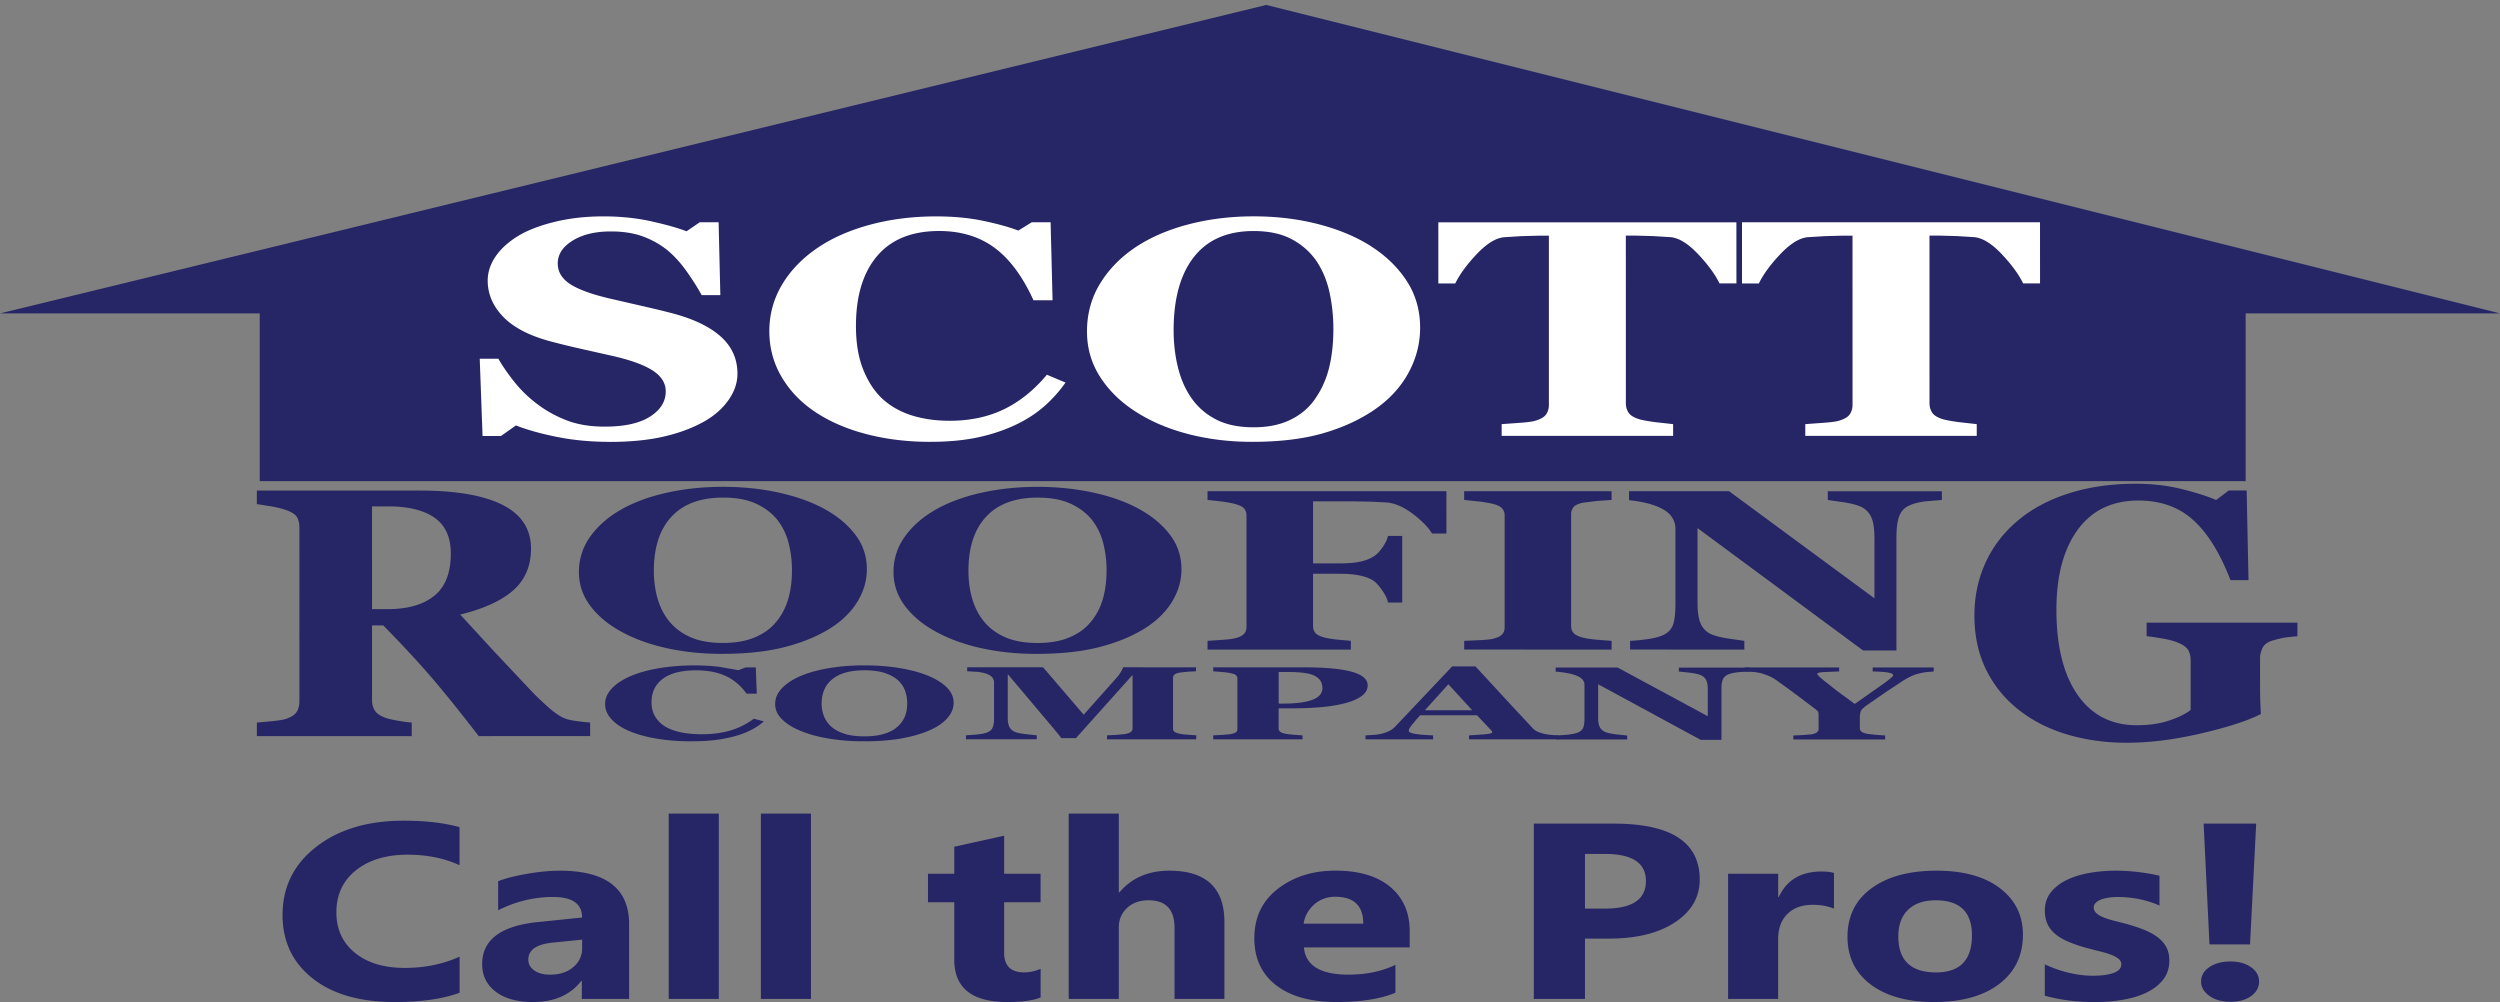 <?xml version="1.0" encoding="UTF-8"?> <svg xmlns="http://www.w3.org/2000/svg" width="504.168" height="202.074" viewBox="0 2 504.168 202.074"><rect x="0" y="2" width="504.168" height="202.074" fill="#808080" stroke="none"/><path fill="#262566" d="M0 65.203L255.357 3l248.81 62.203h-51.293v33.825H52.38V65.203z"></path><path d="M122.977 91.108c-3.8 0-7.322-.33-10.6-.985s-6.054-1.434-8.328-2.324l-3.016 2.127h-3.716l-.57-15.584h3.76c.846 1.482 1.924 3.045 3.236 4.688s2.827 3.115 4.547 4.414c1.777 1.36 3.766 2.466 5.967 3.318s4.772 1.276 7.716 1.276c3.963 0 7-.672 9.115-2.02s3.17-3.045 3.17-5.093c0-1.682-.896-3.096-2.688-4.24s-4.57-2.135-8.33-2.97l-6.754-1.524a148.26 148.26 0 0 1-5.792-1.434c-4.168-1.156-7.265-2.808-9.3-4.957s-3.04-4.55-3.04-7.208c0-1.683.525-3.3 1.574-4.85s2.58-2.945 4.6-4.182c1.923-1.155 4.386-2.098 7.387-2.828s6.266-1.095 9.792-1.095c3.438 0 6.66.334 9.66 1.002s5.362 1.336 7.083 2.004l2.667-1.822h3.803l.35 14.7h-3.76c-.875-1.583-1.902-3.202-3.083-4.856s-2.427-3.03-3.738-4.125c-1.428-1.177-3.075-2.116-4.94-2.816s-4.05-1.05-6.557-1.05c-3.147 0-5.72.62-7.716 1.856s-2.995 2.768-2.994 4.594c0 1.724.867 3.133 2.6 4.23s4.438 2.058 8.1 2.9l6.6 1.52c2.244.507 4.24.994 6 1.46 4.226 1.136 7.44 2.702 9.64 4.7s3.3 4.476 3.3 7.436c0 1.865-.627 3.67-1.88 5.414s-2.944 3.192-5.07 4.35c-2.332 1.276-5.027 2.262-8.087 2.95s-6.632 1.035-10.712 1.035zm64.61-.001c-4.546 0-8.802-.514-12.765-1.536s-7.418-2.5-10.36-4.454c-2.885-1.906-5.16-4.264-6.82-7.072s-2.492-5.896-2.492-9.26c0-3.346.837-6.443 2.512-9.292s4.03-5.317 7.06-7.406c2.973-2.048 6.542-3.634 10.7-4.76s8.626-1.688 13.376-1.688c3.438 0 6.572.293 9.4.88s5.217 1.245 7.17 1.974l2.7-1.67h3.803l.395 15.734h-3.847c-2.183-4.8-4.804-8.34-7.86-10.593s-6.783-3.38-11.178-3.378c-5.473 0-9.635 1.68-12.487 5.035s-4.278 8.067-4.277 14.13c0 3.427.487 6.353 1.463 8.776s2.25 4.377 3.822 5.855c1.688 1.543 3.682 2.674 5.982 3.394s4.847 1.08 7.642 1.08c4.075 0 7.706-.77 10.894-2.3s6.1-3.867 8.7-6.986l3.76 1.58a26.99 26.99 0 0 1-4.284 4.783c-1.604 1.406-3.454 2.617-5.552 3.63-2.302 1.113-4.845 1.984-7.628 2.6s-6.07.94-9.857.94zm88.83-39.487c3.062 1.944 5.485 4.293 7.276 7.046s2.7 5.893 2.7 9.416c0 3.14-.758 6.125-2.27 8.96s-3.7 5.274-6.56 7.32c-3.002 2.128-6.527 3.78-10.578 4.968s-8.873 1.776-14.47 1.776c-4.518 0-8.787-.517-12.8-1.55s-7.563-2.53-10.624-4.496c-3.03-1.923-5.436-4.263-7.213-7.017s-2.667-5.82-2.667-9.204c0-3.523.866-6.717 2.6-9.583s4.116-5.32 7.147-7.366c3-2.004 6.564-3.548 10.688-4.632s8.517-1.625 13.18-1.625c4.633 0 8.982.527 13.05 1.58s7.584 2.524 10.56 4.408zm-11.235 30.85c1.313-1.845 2.26-3.935 2.842-6.267s.875-4.97.875-7.9c0-2.494-.258-4.923-.768-7.285s-1.377-4.467-2.604-6.313c-1.254-1.845-2.912-3.326-4.982-4.44s-4.648-1.673-7.736-1.673c-5.275 0-9.284 1.74-12.02 5.217s-4.1 8.392-4.108 14.74c0 2.698.298 5.243.897 7.635s1.537 4.482 2.82 6.268c1.312 1.805 2.973 3.208 4.983 4.212s4.488 1.507 7.432 1.507c2.885 0 5.36-.507 7.433-1.52s3.713-2.403 4.937-4.167zm84.983-23.32h-3.4c-.902-1.843-2.348-3.817-4.34-5.923s-3.832-3.24-5.518-3.4l-3.445-.212-3.533-.1h-2.05l.004 33.808c0 .73.188 1.37.568 1.928s1.12.998 2.23 1.322c.67.182 1.7.37 3.125.562l3.607.4v2.37l-34.58.002v-2.37l3.563-.26c1.53-.1 2.572-.246 3.127-.4 1.138-.322 1.896-.758 2.273-1.305s.565-1.195.565-1.945v-34.1h-2.05l-3.533.1-3.443.212c-1.688.163-3.524 1.296-5.518 3.402s-3.438 4.08-4.34 5.923h-3.408l-.002-12.332 60.107-.001.007 12.33zm61.245 0H408c-.902-1.843-2.348-3.817-4.34-5.923s-3.832-3.24-5.52-3.402l-3.444-.212-3.533-.1h-2.05l.002 33.807c0 .73.188 1.37.567 1.928s1.12.998 2.23 1.322c.67.182 1.713.37 3.127.563l3.605.4v2.37h-34.578v-2.37l3.563-.258c1.53-.1 2.572-.248 3.125-.4 1.137-.324 1.896-.76 2.273-1.307s.567-1.195.567-1.943l-.004-34.1h-2.05l-3.533.1-3.444.212c-1.688.163-3.523 1.297-5.52 3.402s-3.438 4.08-4.338 5.923h-3.4l-.002-12.332h60.1l.006 12.332z" fill="#fff"></path><g fill="#262566"><path d="M119.013 150.445l-22.468.002c-3.876-5.023-7.1-9.023-9.67-12.004s-5.766-6.42-9.586-10.326h-2.262l.001 15.04c0 .838.186 1.55.557 2.13s1.08 1.068 2.125 1.465c.522.188 1.34.38 2.455.576s2.07.332 2.868.4v2.723H51.8v-2.723l3.156-.297c1.306-.13 2.234-.285 2.785-.474 1.045-.37 1.746-.842 2.104-1.412s.537-1.297.537-2.183l-.003-34.928c0-.838-.152-1.535-.455-2.094s-1.03-1.047-2.187-1.465c-.88-.303-1.92-.56-3.115-.77l-2.826-.45v-2.724H84.64c7.344 0 12.92.97 16.73 2.9s5.715 4.882 5.716 8.812c0 3.47-1.176 6.254-3.527 8.356s-5.935 3.753-10.748 4.94l6.54 7.118 7.778 8.27c.853.908 2.015 2.02 3.487 3.332s2.77 2.123 3.9 2.426c.632.162 1.437.302 2.414.418s1.67.188 2.084.2v2.724h-.002v.003zm-28.102-36.8c0-3.303-1.094-5.717-3.28-7.24s-5.302-2.285-9.345-2.285h-3.26l.002 20.727h3.136c4.043 0 7.18-.896 9.407-2.688s3.342-4.63 3.34-8.515zM463.288 130.3l-2.27.244c-.657.094-1.483.277-2.475.56-1.13.303-1.87.803-2.23 1.5s-.537 1.432-.535 2.2v5.758l.04 2.8.125 2.636c-2.752 1.396-6.816 2.7-12.193 3.942s-10.322 1.85-14.832 1.85c-4.236.002-8.2-.547-11.926-1.64s-6.973-2.733-9.777-4.924c-2.807-2.164-5.016-4.854-6.625-8.063s-2.414-6.9-2.414-11.033c0-3.862.756-7.438 2.27-10.72s3.698-6.1 6.56-8.484c2.808-2.353 6.226-4.166 10.254-5.446s8.492-1.923 13.4-1.923c3.327 0 6.407.35 9.24 1.048s5.173 1.44 7.017 2.23l2.557-1.92h3.6l.375 18.073h-3.633c-2.1-5.43-4.594-9.463-7.5-12.098s-6.604-3.95-11.06-3.95c-5.28 0-9.358 1.957-12.23 5.87s-4.313 9.3-4.312 16.166c0 7.287 1.4 13 4.23 17.1s6.813 6.18 11.986 6.18c2.42 0 4.57-.3 6.457-.926s3.35-1.332 4.395-2.146v-10.05c0-.84-.182-1.54-.54-2.1s-1.072-1.063-2.145-1.482c-.826-.324-1.857-.592-3.097-.803a60.58 60.58 0 0 0-3.094-.453v-2.72l30.408-.004.002 2.722zM166.2 104.607c2.645 1.438 4.742 3.182 6.292 5.223s2.323 4.363 2.323 6.975c0 2.326-.655 4.54-1.964 6.64s-3.2 3.908-5.667 5.423c-2.594 1.575-5.642 2.8-9.143 3.678s-7.67 1.315-12.505 1.315c-3.905 0-7.594-.383-11.07-1.147s-6.536-1.875-9.18-3.332c-2.62-1.424-4.698-3.157-6.234-5.196s-2.305-4.313-2.305-6.816c0-2.6.75-4.98 2.248-7.102s3.557-3.94 6.177-5.457c2.594-1.482 5.673-2.627 9.237-3.43s7.36-1.203 11.4-1.203c4.005 0 7.764.392 11.278 1.172s6.555 1.864 9.124 3.26zm-9.7 22.855c1.133-1.366 1.952-2.914 2.456-4.644s.756-3.682.756-5.858c0-1.85-.22-3.646-.66-5.396s-1.2-3.312-2.25-4.68c-1.083-1.366-2.52-2.465-4.307-3.3s-4.018-1.24-6.688-1.24c-4.56-.001-8.022 1.3-10.4 3.865s-3.55 6.215-3.55 10.918c0 1.998.258 3.885.774 5.655s1.33 3.322 2.437 4.644c1.134 1.338 2.57 2.38 4.307 3.123s3.878 1.114 6.423 1.114c2.494 0 4.634-.375 6.423-1.127s3.212-1.777 4.27-3.085zm73.146-22.852c2.645 1.44 4.742 3.184 6.292 5.223s2.323 4.367 2.323 6.977c0 2.326-.655 4.54-1.964 6.64s-3.2 3.907-5.667 5.422c-2.594 1.575-5.642 2.8-9.143 3.678s-7.67 1.316-12.505 1.316c-3.905-.001-7.594-.384-11.07-1.148s-6.536-1.877-9.18-3.332c-2.62-1.426-4.698-3.157-6.234-5.196s-2.305-4.313-2.305-6.818a12.03 12.03 0 0 1 2.248-7.1c1.498-2.123 3.557-3.94 6.177-5.457 2.594-1.482 5.673-2.627 9.237-3.43s7.36-1.202 11.4-1.202c4.005 0 7.764.4 11.278 1.17s6.555 1.864 9.124 3.257zm-9.7 22.857a12.8 12.8 0 0 0 2.456-4.643c.503-1.728.756-3.683.756-5.86a22.04 22.04 0 0 0-.661-5.396c-.44-1.752-1.2-3.312-2.25-4.678-1.083-1.367-2.52-2.465-4.307-3.3s-4.018-1.24-6.688-1.24c-4.56-.001-8.022 1.3-10.4 3.865s-3.55 6.215-3.55 10.918c0 1.998.258 3.885.774 5.655s1.33 3.32 2.437 4.644c1.134 1.338 2.57 2.38 4.307 3.12s3.878 1.117 6.423 1.117c2.494 0 4.634-.375 6.423-1.127s3.212-1.78 4.27-3.086zm71.786-17.877h-2.947c-.73-1.24-2.02-2.562-3.864-3.957-1.85-1.397-3.604-2.163-5.265-2.3l-3.02-.158-3.47-.067H264.8v12.512h5.326c1.514 0 2.82-.102 3.932-.303 1.105-.203 2.1-.566 2.945-1.092.63-.375 1.24-1.002 1.832-1.88s.95-1.632 1.076-2.263h2.873v13.435h-2.873c-.102-.674-.5-1.496-1.17-2.463s-1.262-1.6-1.738-1.927c-.73-.48-1.662-.836-2.797-1.067s-2.492-.35-4.08-.35H264.8v10.576c0 .54.17 1.002.5 1.385s.988.693 1.945.935c.555.135 1.316.26 2.285.37l2.893.258V133l-28.904-.002v-1.756l2.9-.2c1.2-.082 2.053-.184 2.53-.305.907-.2 1.536-.502 1.9-.877s.53-.855.53-1.44V105.9a2.05 2.05 0 0 0-.472-1.34c-.315-.38-.963-.7-1.946-.955-.706-.182-1.638-.348-2.796-.496l-2.645-.292v-1.756l48.172.004.002 8.526zm33.285 23.408l-29.734-.004v-1.756l3.004-.135c1.322-.062 2.236-.148 2.74-.27.933-.226 1.567-.52 1.907-.9s.5-.836.5-1.405V105.9a2.04 2.04 0 0 0-.492-1.352c-.325-.4-.97-.705-1.926-.945-.604-.147-1.5-.303-2.685-.46l-3.06-.326v-1.756l29.734.003v1.755l-2.834.2-2.87.35c-.982.193-1.64.498-1.965.9a2.19 2.19 0 0 0-.492 1.406v22.613c0 .54.17 1.002.512 1.385s.988.693 1.945.934c.526.138 1.4.27 2.625.396l3.08.236.002 1.76zm66.57-30.17l-3.02.248c-1.312.117-2.492.4-3.55.877-.935.402-1.595 1.1-1.984 2.082s-.584 2.426-.584 4.33v22.816h-6.72l-33.398-24.688v14.986c0 1.858.2 3.272.623 4.24a4.07 4.07 0 0 0 2.021 2.128c.68.33 1.765.622 3.248.877l3.554.518v1.756l-23.047-.002v-1.756a38.27 38.27 0 0 0 3.383-.326c1.27-.172 2.336-.438 3.2-.797.982-.436 1.654-1.092 2.02-1.97s.547-2.353.547-4.42v-15.123c0-.75-.195-1.457-.586-2.125s-1-1.242-1.832-1.724c-.883-.5-1.896-.9-3.04-1.203s-2.45-.52-3.9-.688v-1.8l20.18.001 29.314 21.596v-12.08c0-1.918-.215-3.347-.643-4.283a4.18 4.18 0 0 0-2.039-2.082c-.732-.344-1.814-.64-3.25-.887l-3.478-.5v-1.753l23.008.002.002 1.76zM139.404 151.5c-2.435 0-4.714-.172-6.837-.518s-3.973-.845-5.55-1.5c-1.545-.644-2.763-1.437-3.652-2.382s-1.335-1.983-1.335-3.116c0-1.127.448-2.17 1.346-3.13s2.158-1.8 3.78-2.493c1.592-.688 3.503-1.224 5.736-1.603s4.62-.567 7.165-.567c1.84 0 3.52.1 5.034.297l3.84.666 1.452-.563h2.037l.2 5.3h-2.06c-1.17-1.62-2.573-2.808-4.2-3.564s-3.633-1.14-5.987-1.14c-2.93-.002-5.16.563-6.688 1.692s-2.292 2.718-2.292 4.76c0 1.153.262 2.14.784 2.955s1.204 1.474 2.046 1.973c.904.52 1.972.897 3.204 1.143s2.596.365 4.093.365c2.183 0 4.127-.262 5.835-.777a15 15 0 0 0 4.666-2.352l2.014.53c-.67.602-1.437 1.14-2.294 1.6s-1.85.882-2.974 1.222c-1.233.375-2.595.67-4.086.88s-3.25.317-5.28.315zm47.576-13.3c1.64.653 2.94 1.444 3.9 2.372s1.44 1.982 1.44 3.17c0 1.057-.406 2.063-1.217 3.016s-1.982 1.777-3.512 2.465c-1.608.717-3.497 1.273-5.667 1.672s-4.753.6-7.75.6c-2.42 0-4.706-.176-6.86-.52s-4.05-.854-5.7-1.516c-1.624-.646-2.912-1.437-3.863-2.36-.953-.93-1.43-1.96-1.43-3.102 0-1.187.464-2.263 1.393-3.228s2.205-1.8 3.828-2.48c1.607-.676 3.515-1.192 5.724-1.56s4.562-.547 7.06-.547c2.482 0 4.812.178 7 .53 2.177.358 4.062.852 5.654 1.488zm-6.016 10.384c.703-.62 1.2-1.324 1.522-2.107s.468-1.674.468-2.664a7.51 7.51 0 0 0-.41-2.453c-.273-.795-.738-1.504-1.393-2.125-.67-.62-1.562-1.12-2.67-1.496s-2.5-.563-4.144-.563c-2.826 0-4.972.584-6.438 1.756s-2.2 2.824-2.2 4.963a6.91 6.91 0 0 0 .48 2.57c.32.805.823 1.5 1.5 2.108.703.607 1.592 1.08 2.67 1.42s2.403.508 3.98.508c1.545 0 2.872-.17 3.98-.513s2-.807 2.647-1.403zm60.29 2.516H223.25v-.8l1.955-.103 1.58-.15c.577-.104 1-.24 1.24-.42s.375-.4.375-.674v-10.84l-11.425 12.75h-2.95c-.14-.226-.488-.672-1.042-1.34l-1.346-1.604-8.407-9.972v8.824c0 .846.13 1.487.386 1.928s.675.763 1.253.968c.4.145 1.088.278 2.095.4l2.12.225v.8H194.8v-.8l1.908-.137c.882-.073 1.604-.197 2.166-.373.624-.2 1.045-.515 1.264-.968s.328-1.1.328-1.938v-7.188c0-.438-.125-.8-.375-1.1s-.625-.52-1.124-.7c-.625-.2-1.265-.348-1.92-.4l-2-.12v-.8l15.3.002 8.2 9.562 6.902-7.758c.233-.287.46-.63.678-1.022s.335-.656.352-.78l14.717.002v.8l-1.57.082-1.568.162c-.6.1-1 .23-1.206.42s-.292.4-.292.635v10.275c0 .246.097.45.292.62s.597.313 1.206.436c.312.063.823.12 1.533.174l1.65.113v.794zm34.558-10.878c0 .816-.387 1.52-1.158 2.1s-1.838 1.067-3.194 1.438c-1.405.383-3 .658-4.813.828s-3.828.256-6.076.256h-2.715v4.08c0 .246.104.46.314.64s.613.326 1.207.436c.313.056.818.113 1.52.175l1.777.123v.8l-18.004-.002v-.8l1.803-.087 1.57-.14c.6-.108 1-.242 1.206-.397s.293-.375.293-.654v-10.235c0-.238-.094-.444-.282-.62s-.593-.316-1.217-.435a19.53 19.53 0 0 0-1.745-.221l-1.627-.127v-.8l18.333.002c4.293 0 7.502.3 9.625.896s3.183 1.508 3.183 2.734zm-9.13.52c0-1.1-.504-1.9-1.5-2.43s-2.8-.793-5.375-.793h-1.943l.002 6.37h.982c2.56 0 4.508-.26 5.842-.77s2.002-1.308 2.002-2.378zm47.67 10.363h-18.1v-.8l2.97-.2c1.137-.104 1.707-.236 1.707-.395 0-.055-.014-.115-.035-.185s-.1-.16-.2-.276l-2.836-3.006H286.4l-.873.98-.826 1.002c-.295.383-.47.657-.522.828s-.082.3-.082.356c0 .22.38.404 1.136.56.756.15 2.016.264 3.776.332v.8h-13.63v-.797l1.746-.107c.646-.06 1.157-.14 1.532-.24.64-.164 1.183-.365 1.627-.604a3.99 3.99 0 0 0 1.109-.851l11.472-12.117h4.684l7.188 7.796 4.428 4.743a3.21 3.21 0 0 0 .771.558c.313.168.758.326 1.336.478a10.71 10.71 0 0 0 1.521.246l1.565.104v.797h.004zm-17.46-5.872l-4.8-5.246-4.738 5.246h9.547z"></path><path d="M352.823 137.416l-1.873.11c-.813.055-1.545.188-2.2.4-.578.185-.988.498-1.23.945s-.36 1.103-.36 1.97v10.37h-4.168l-20.697-11.222v6.812c0 .847.127 1.488.387 1.93s.675.763 1.252.967c.423.15 1.095.283 2.017.397l2.2.236v.797h-14.283v-.8l2.096-.148c.787-.077 1.447-.198 1.98-.36.606-.197 1.024-.496 1.254-.896s.338-1.07.338-2v-6.873c0-.34-.12-.662-.363-.967s-.62-.563-1.135-.78a9.35 9.35 0 0 0-1.885-.549c-.713-.134-1.52-.236-2.427-.312v-.818h12.51l18.166 9.814v-5.488c0-.87-.134-1.52-.398-1.946s-.688-.74-1.264-.945c-.453-.155-1.123-.29-2.015-.403l-2.153-.23v-.797h14.26v.8h-.007z"></path><path d="M389.958 137.417l-1.543.133c-.467.063-.912.146-1.332.257a8.78 8.78 0 0 0-1.79.63 17.08 17.08 0 0 0-1.531.854l-3.188 2.1-3.637 2.512c-.855.578-1.384 1.023-1.576 1.334s-.293.848-.293 1.6v2.057a.84.84 0 0 0 .313.646c.21.186.6.334 1.205.447.27.05.828.1 1.688.2l1.895.14v.797h-18.52v-.8l1.885-.082 1.72-.143c.578-.1.974-.254 1.185-.435s.313-.4.313-.66v-2.558l-.022-.595c-.017-.17-.07-.313-.164-.43-.1-.13-.295-.295-.563-.496l-1.03-.783-3.487-2.616-3.207-2.322c-.53-.375-1.066-.676-1.605-.903s-1.088-.414-1.65-.558c-.422-.104-.935-.183-1.533-.235l-1.627-.103v-.8l19.035.002v.797l-3.525.157c-.607.087-.9.203-.9.354 0 .076.113.226.34.45s.627.574 1.205 1.043l2.328 1.83 3.687 2.728 6.102-4.295c1.108-.815 1.66-1.313 1.66-1.498 0-.23-.326-.408-.978-.53s-1.707-.2-3.163-.234v-.8h12.313v.796h-.006zM92.683 202.2c-3.342 1.248-7.707 1.873-13.092 1.873-7.025 0-12.55-1.594-16.574-4.783s-6.035-7.437-6.035-12.748c0-5.654 2.262-10.242 6.786-13.76s10.395-5.275 17.6-5.275c4.47 0 8.24.436 11.304 1.307v7.67c-3.065-1.414-6.557-2.12-10.474-2.12-4.3 0-7.77 1.044-10.4 3.133s-3.96 4.913-3.96 8.48c0 3.42 1.246 6.145 3.736 8.173s5.844 3.047 10.06 3.047c4.024 0 7.707-.757 11.05-2.27v7.274zm34.2 1.258h-9.548v-3.625h-.127c-2.193 2.827-5.44 4.24-9.74 4.24-3.172 0-5.668-.694-7.5-2.084s-2.73-3.24-2.73-5.56c0-4.898 3.757-7.726 11.272-8.482l8.877-.913c0-2.762-1.938-4.142-5.812-4.142a24.14 24.14 0 0 0-11.113 2.687v-5.868c1.405-.56 3.326-1.052 5.764-1.48s4.657-.64 6.658-.64c9.324 0 13.987 3.592 13.987 10.775l.001 15.092zM117.4 193.2v-1.7l-5.94.593c-3.28.33-4.918 1.472-4.918 3.428 0 .888.4 1.615 1.198 2.183s1.878.85 3.24.85c1.895 0 3.438-.506 4.63-1.516s1.788-2.3 1.788-3.837zm27.558 10.258h-10.1v-37.38h10.1v37.38zm18.585 0h-10.1v-37.38h10.1v37.38zm46.304-.296c-1.5.606-3.736.912-6.738.912-7.1 0-10.666-2.852-10.666-8.556v-11.565h-5.3v-5.745h5.3v-5.45l10.06-2.22v7.67h7.345v5.745h-7.345v10.2c0 2.63 1.352 3.945 4.055 3.945 1.064 0 2.16-.237 3.3-.715v5.77zm37.075.296h-10.06v-14.352c0-3.698-1.746-5.548-5.237-5.548-1.8 0-3.236.517-4.343 1.554s-1.66 2.35-1.66 3.945v14.398h-10.1v-37.38h10.1v15.88h.128c2.47-2.9 5.822-4.365 10.06-4.365 7.4 0 11.113 3.453 11.113 10.356v15.5zm37.362-10.405h-21.332c.34 3.664 3.332 5.498 8.974 5.498 3.598 0 6.76-.657 9.484-1.972v5.622c-3.023 1.25-6.95 1.873-11.783 1.873-5.28 0-9.378-1.13-12.295-3.4s-4.375-5.413-4.375-9.457c0-4.192 1.575-7.513 4.727-9.96s7.025-3.675 11.625-3.675c4.77 0 8.457 1.094 11.063 3.28s3.912 5.152 3.912 8.902v3.28zm-9.357-4.784c0-3.617-1.896-5.425-5.685-5.425-1.618 0-3.018.518-4.2 1.554s-1.898 2.326-2.154 3.87l12.038.001zm44.707 3.007v12.182H309.32V168.1h16.157c11.538 0 17.3 3.756 17.3 11.268 0 3.55-1.655 6.425-4.966 8.62s-7.733 3.293-13.27 3.293h-4.918v-.004zm0-17.062v11.02h4.057c5.5 0 8.237-1.856 8.237-5.572 0-3.633-2.746-5.45-8.237-5.45h-4.057zm50.2 11.02c-1.214-.5-2.63-.764-4.247-.764-2.193 0-3.907.62-5.142 1.86s-1.854 2.93-1.854 5.067v12.06H348.5V178.2h10.1v4.686h.128c1.598-3.42 4.472-5.13 8.622-5.13 1.064 0 1.896.1 2.5.296l.002 7.172zm20.278 18.84c-5.45 0-9.735-1.18-12.854-3.54s-4.68-5.56-4.68-9.604c0-4.175 1.618-7.442 4.854-9.803s7.6-3.538 13.124-3.538c5.43 0 9.688 1.18 12.773 3.538s4.63 5.48 4.63 9.358c0 4.2-1.592 7.504-4.773 9.937s-7.542 3.65-13.076 3.65zm.255-20.514c-2.385 0-4.236.633-5.558 1.898s-1.98 3.058-1.98 5.376c0 4.85 2.533 7.273 7.6 7.273 4.832 0 7.248-2.5 7.248-7.47 0-4.718-2.437-7.076-7.312-7.076zm22.003 19.232v-6.313c1.66.772 3.314 1.348 4.966 1.726s3.2.567 4.68.567c1.788 0 3.198-.188 4.23-.567s1.55-.953 1.55-1.726c0-.494-.234-.904-.702-1.233s-1.07-.616-1.805-.863-1.538-.468-2.4-.666l-2.522-.666c-1.3-.378-2.44-.785-3.433-1.22s-1.82-.94-2.5-1.517-1.182-1.24-1.532-1.997-.526-1.652-.526-2.687c0-1.414.398-2.63 1.197-3.65s1.862-1.854 3.192-2.503 2.854-1.126 4.567-1.43a30.57 30.57 0 0 1 5.35-.457c1.447 0 2.916.086 4.406.26a41.2 41.2 0 0 1 4.407.753v6.016c-1.277-.576-2.646-1.006-4.104-1.294a22.21 22.21 0 0 0-4.295-.432 12.16 12.16 0 0 0-1.868.137c-.586.1-1.102.222-1.55.395s-.8.394-1.054.665a1.32 1.32 0 0 0-.384.925c0 .46.2.854.574 1.183s.884.612 1.5.852 1.305.452 2.06.642l2.25.578c1.342.362 2.555.757 3.64 1.184s2.018.93 2.794 1.505 1.374 1.248 1.8 2.02.622 1.693.622 2.762c0 1.496-.42 2.774-1.26 3.834s-1.96 1.923-3.354 2.6-3.002 1.15-4.82 1.454-3.7.457-5.668.457c-3.598-.002-6.93-.43-9.995-1.284zm37.393 1.232c-1.703 0-3.107-.398-4.215-1.196s-1.66-1.762-1.66-2.896c0-1.183.56-2.153 1.678-2.9s2.518-1.135 4.198-1.135c1.703 0 3.1.383 4.185 1.147s1.63 1.73 1.63 2.896c0 1.183-.538 2.162-1.613 2.934s-2.476 1.16-4.2 1.16zM455 168.1l-1.245 24.36h-8.176l-1.18-24.36H455z"></path></g></svg> 